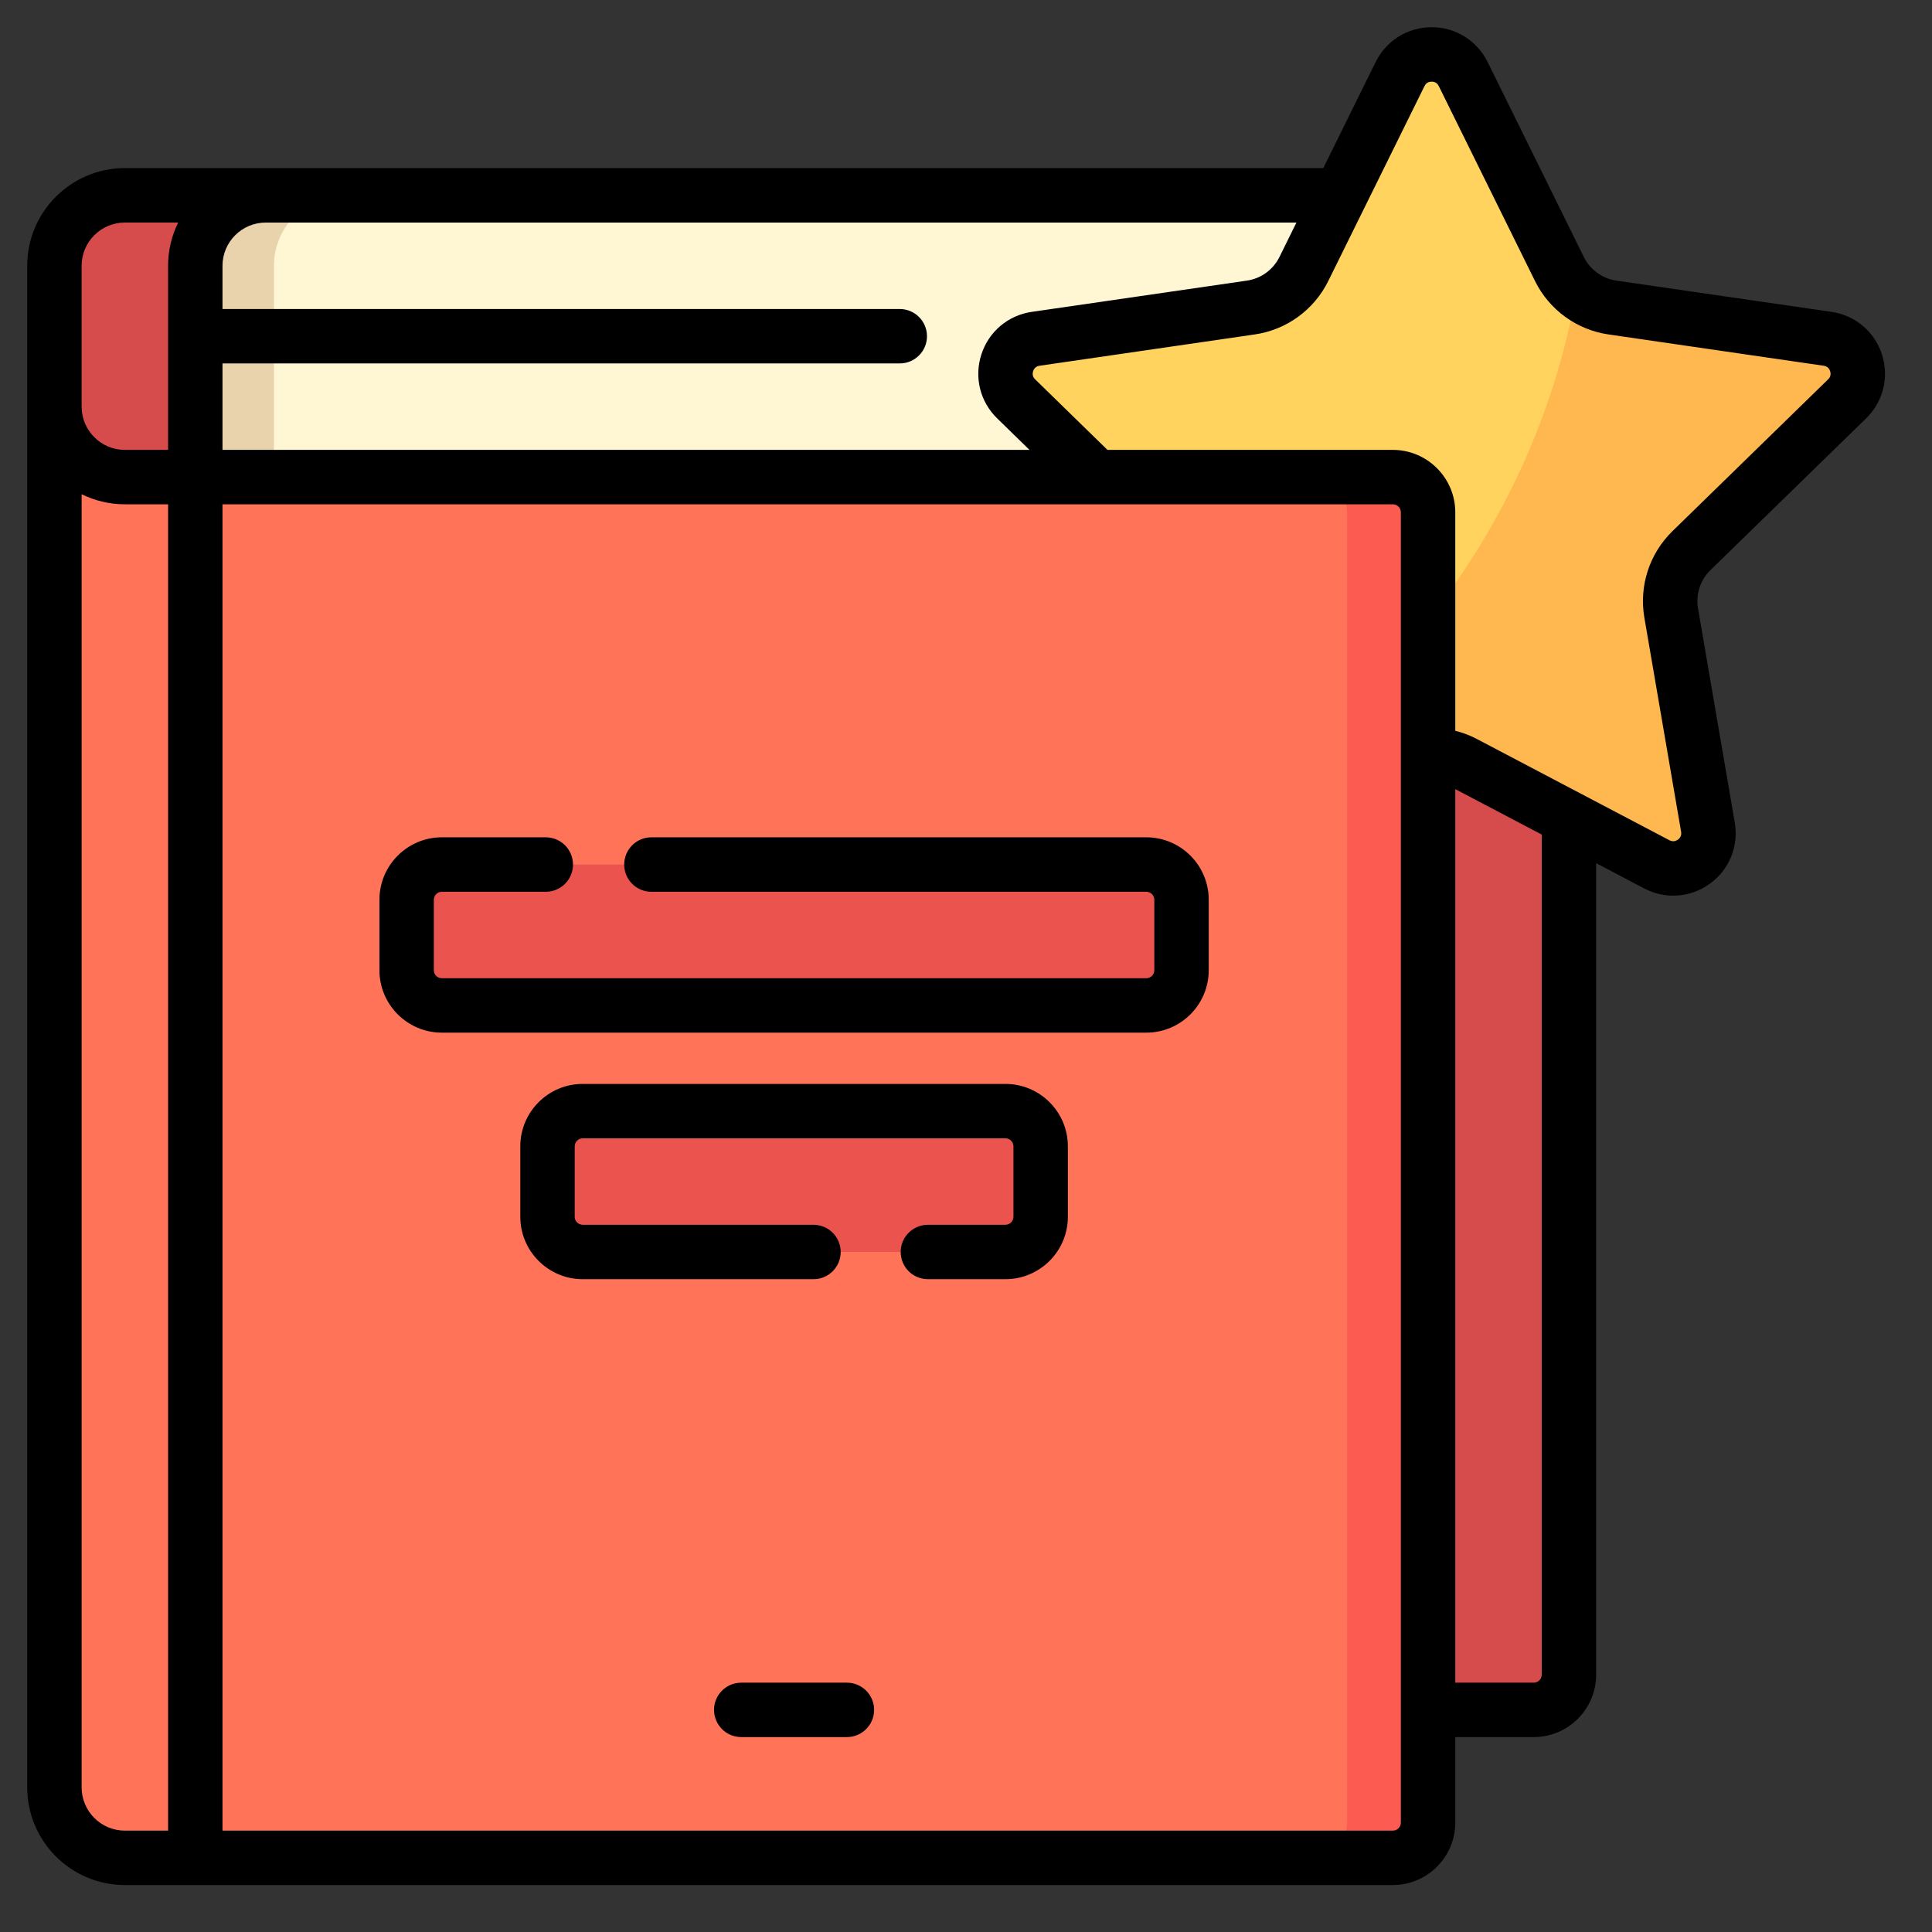 <?xml version="1.0" encoding="UTF-8"?> <svg xmlns="http://www.w3.org/2000/svg" width="36" height="36" viewBox="0 0 36 36" fill="none"><rect x="0" y="0" width="36" height="36" fill="#333333" stroke="none"/> <g clip-path="url(#clip0_206_259)"> <path d="M29.235 6.344V31.185C29.235 31.558 28.933 31.861 28.559 31.861H2.366C1.619 31.861 1.014 31.256 1.014 30.509L1.014 4.992C1.014 4.245 1.619 3.639 2.366 3.639L26.531 3.639C28.025 3.639 29.235 4.85 29.235 6.344Z" fill="#FFF7D4"></path> <path d="M6.417 31.861H2.327C1.602 31.861 1.014 31.273 1.014 30.548L1.014 4.952C1.014 4.227 1.602 3.639 2.327 3.639L6.417 3.639C5.692 3.639 5.105 4.227 5.105 4.952L5.105 30.548C5.105 31.273 5.692 31.861 6.417 31.861Z" fill="#E8D3AC"></path> <path d="M29.235 6.265V31.205C29.235 31.567 28.942 31.861 28.579 31.861H25.297C25.66 31.861 25.954 31.567 25.954 31.205V3.639H26.61C28.06 3.639 29.235 4.815 29.235 6.265ZM4.952 3.639H2.327C1.602 3.639 1.014 4.227 1.014 4.952L1.014 30.548C1.014 31.273 1.602 31.861 2.327 31.861H4.952C4.227 31.861 3.639 31.273 3.639 30.548L3.639 4.952C3.639 4.227 4.227 3.639 4.952 3.639Z" fill="#D64C4C"></path> <path d="M27.265 1.38L29.058 5.012C29.249 5.4 29.619 5.668 30.046 5.73L34.054 6.313C34.593 6.391 34.808 7.053 34.418 7.432L31.518 10.26C31.208 10.561 31.067 10.996 31.14 11.421L31.825 15.414C31.917 15.95 31.354 16.359 30.873 16.106L27.287 14.221C26.905 14.02 26.448 14.02 26.066 14.221L22.48 16.106C21.999 16.359 21.436 15.95 21.528 15.414L22.213 11.421C22.286 10.996 22.145 10.561 21.835 10.26L18.935 7.432C18.545 7.053 18.76 6.391 19.299 6.313L23.307 5.73C23.735 5.668 24.104 5.4 24.296 5.012L26.088 1.38C26.329 0.892 27.024 0.892 27.265 1.38Z" fill="#FFD35D"></path> <path d="M31.518 10.259C31.208 10.561 31.067 10.996 31.14 11.421L31.825 15.414C31.917 15.95 31.354 16.359 30.873 16.105L27.287 14.221C26.905 14.02 26.448 14.02 26.066 14.221L22.48 16.105C22.035 16.34 21.52 16.007 21.519 15.531C25.573 13.683 28.574 9.933 29.378 5.425C29.565 5.586 29.795 5.694 30.046 5.73L34.055 6.313C34.593 6.391 34.808 7.052 34.418 7.432L31.518 10.259Z" fill="#FFB750"></path> <path d="M25.954 8.89C26.316 8.89 26.61 9.184 26.61 9.546V33.961C26.61 34.324 26.316 34.617 25.954 34.617H2.327C1.602 34.617 1.014 34.03 1.014 33.305L1.014 8.89V7.577C1.014 8.302 1.602 8.89 2.327 8.89L25.954 8.89Z" fill="#FF7459"></path> <path d="M26.61 9.546V33.961C26.61 34.324 26.316 34.617 25.954 34.617H24.444C24.807 34.617 25.101 34.324 25.101 33.961V9.546C25.101 9.184 24.807 8.89 24.444 8.89L25.954 8.89C26.316 8.89 26.61 9.184 26.61 9.546Z" fill="#FC5B52"></path> <path d="M22.016 16.766V18.078C22.016 18.441 21.722 18.735 21.36 18.735H8.233C7.871 18.735 7.577 18.441 7.577 18.078V16.766C7.577 16.403 7.871 16.109 8.233 16.109H21.36C21.722 16.109 22.016 16.403 22.016 16.766ZM18.734 20.704H10.859C10.496 20.704 10.202 20.997 10.202 21.36V22.672C10.202 23.035 10.496 23.329 10.859 23.329H18.734C19.097 23.329 19.391 23.035 19.391 22.672V21.36C19.391 20.997 19.097 20.704 18.734 20.704Z" fill="#EB544E"></path> <path d="M22.523 16.766V18.078C22.523 18.72 22.001 19.242 21.36 19.242H8.233C7.592 19.242 7.07 18.72 7.07 18.078V16.766C7.07 16.124 7.592 15.602 8.233 15.602H10.169C10.45 15.602 10.677 15.829 10.677 16.11C10.677 16.39 10.45 16.617 10.169 16.617H8.233C8.151 16.617 8.084 16.684 8.084 16.766V18.078C8.084 18.161 8.151 18.228 8.233 18.228H21.36C21.442 18.228 21.509 18.161 21.509 18.078V16.766C21.509 16.684 21.442 16.617 21.36 16.617H12.138C11.858 16.617 11.631 16.39 11.631 16.11C11.631 15.829 11.858 15.602 12.138 15.602L21.36 15.602C22.001 15.602 22.523 16.124 22.523 16.766ZM31.872 10.623C31.682 10.808 31.595 11.075 31.64 11.336L32.325 15.328C32.4 15.768 32.223 16.204 31.862 16.466C31.501 16.728 31.032 16.762 30.637 16.555L29.742 16.084V31.205C29.742 31.846 29.221 32.368 28.579 32.368H27.117L27.117 33.961C27.117 34.603 26.595 35.125 25.954 35.125H2.327C1.323 35.125 0.507 34.308 0.507 33.305L0.507 4.952C0.507 3.949 1.323 3.132 2.327 3.132L24.658 3.132L25.633 1.156C25.831 0.756 26.23 0.507 26.677 0.507C27.123 0.507 27.522 0.756 27.72 1.156L29.512 4.788C29.63 5.026 29.857 5.191 30.119 5.229L34.127 5.811C34.569 5.875 34.929 6.179 35.067 6.603C35.204 7.027 35.092 7.484 34.772 7.796L31.872 10.623ZM4.146 8.383H19.183L18.581 7.796C18.261 7.484 18.149 7.027 18.287 6.603C18.424 6.179 18.784 5.875 19.226 5.811L23.234 5.229C23.497 5.191 23.723 5.026 23.841 4.788L24.157 4.147L4.952 4.147C4.508 4.147 4.146 4.508 4.146 4.952V5.758L16.765 5.758C17.046 5.758 17.273 5.985 17.273 6.265C17.273 6.545 17.046 6.772 16.765 6.772L4.146 6.772V8.383ZM3.132 9.397H2.327C2.038 9.397 1.764 9.329 1.521 9.209L1.521 33.305C1.521 33.749 1.882 34.111 2.327 34.111H3.132L3.132 9.397ZM3.32 4.147H2.327C1.882 4.147 1.521 4.508 1.521 4.952L1.521 7.577C1.521 8.022 1.882 8.383 2.327 8.383H3.132V4.952C3.132 4.663 3.2 4.39 3.32 4.147ZM26.103 9.546C26.103 9.464 26.036 9.397 25.954 9.397L4.146 9.397L4.146 34.111H25.954C26.036 34.111 26.103 34.044 26.103 33.961L26.103 9.546ZM28.728 15.551L27.117 14.704V31.354H28.579C28.661 31.354 28.728 31.287 28.728 31.205V15.551ZM31.164 9.897L34.064 7.069C34.119 7.016 34.115 6.957 34.102 6.916C34.089 6.876 34.057 6.826 33.981 6.815L29.973 6.232C29.38 6.146 28.868 5.774 28.603 5.237L26.81 1.605C26.776 1.536 26.719 1.521 26.677 1.521C26.634 1.521 26.576 1.536 26.543 1.605L24.75 5.237C24.485 5.774 23.973 6.146 23.38 6.232L19.372 6.815C19.296 6.826 19.264 6.876 19.251 6.916C19.238 6.956 19.234 7.016 19.289 7.069L20.636 8.383L25.954 8.383C26.595 8.383 27.117 8.905 27.117 9.546V13.617C27.258 13.652 27.395 13.704 27.523 13.772L31.108 15.657C31.176 15.692 31.231 15.67 31.266 15.645C31.3 15.621 31.338 15.575 31.325 15.499L30.64 11.507C30.539 10.917 30.735 10.315 31.164 9.897ZM18.734 20.197H10.859C10.217 20.197 9.695 20.718 9.695 21.36V22.673C9.695 23.314 10.217 23.836 10.859 23.836H15.158C15.438 23.836 15.665 23.609 15.665 23.329C15.665 23.049 15.438 22.822 15.158 22.822H10.859C10.776 22.822 10.709 22.755 10.709 22.673V21.36C10.709 21.278 10.776 21.211 10.859 21.211H18.734C18.817 21.211 18.884 21.278 18.884 21.36V22.673C18.884 22.755 18.817 22.822 18.734 22.822H17.291C17.01 22.822 16.783 23.049 16.783 23.329C16.783 23.609 17.01 23.836 17.291 23.836H18.734C19.376 23.836 19.898 23.314 19.898 22.673V21.36C19.898 20.718 19.376 20.197 18.734 20.197ZM15.781 31.354H13.812C13.532 31.354 13.305 31.581 13.305 31.861C13.305 32.141 13.532 32.368 13.812 32.368H15.781C16.061 32.368 16.288 32.141 16.288 31.861C16.288 31.581 16.061 31.354 15.781 31.354Z" fill="black"></path> </g> <defs> <clipPath id="clip0_206_259"> <rect width="34.618" height="34.618" fill="white" transform="translate(0.507 0.507)"></rect> </clipPath> </defs> </svg> 